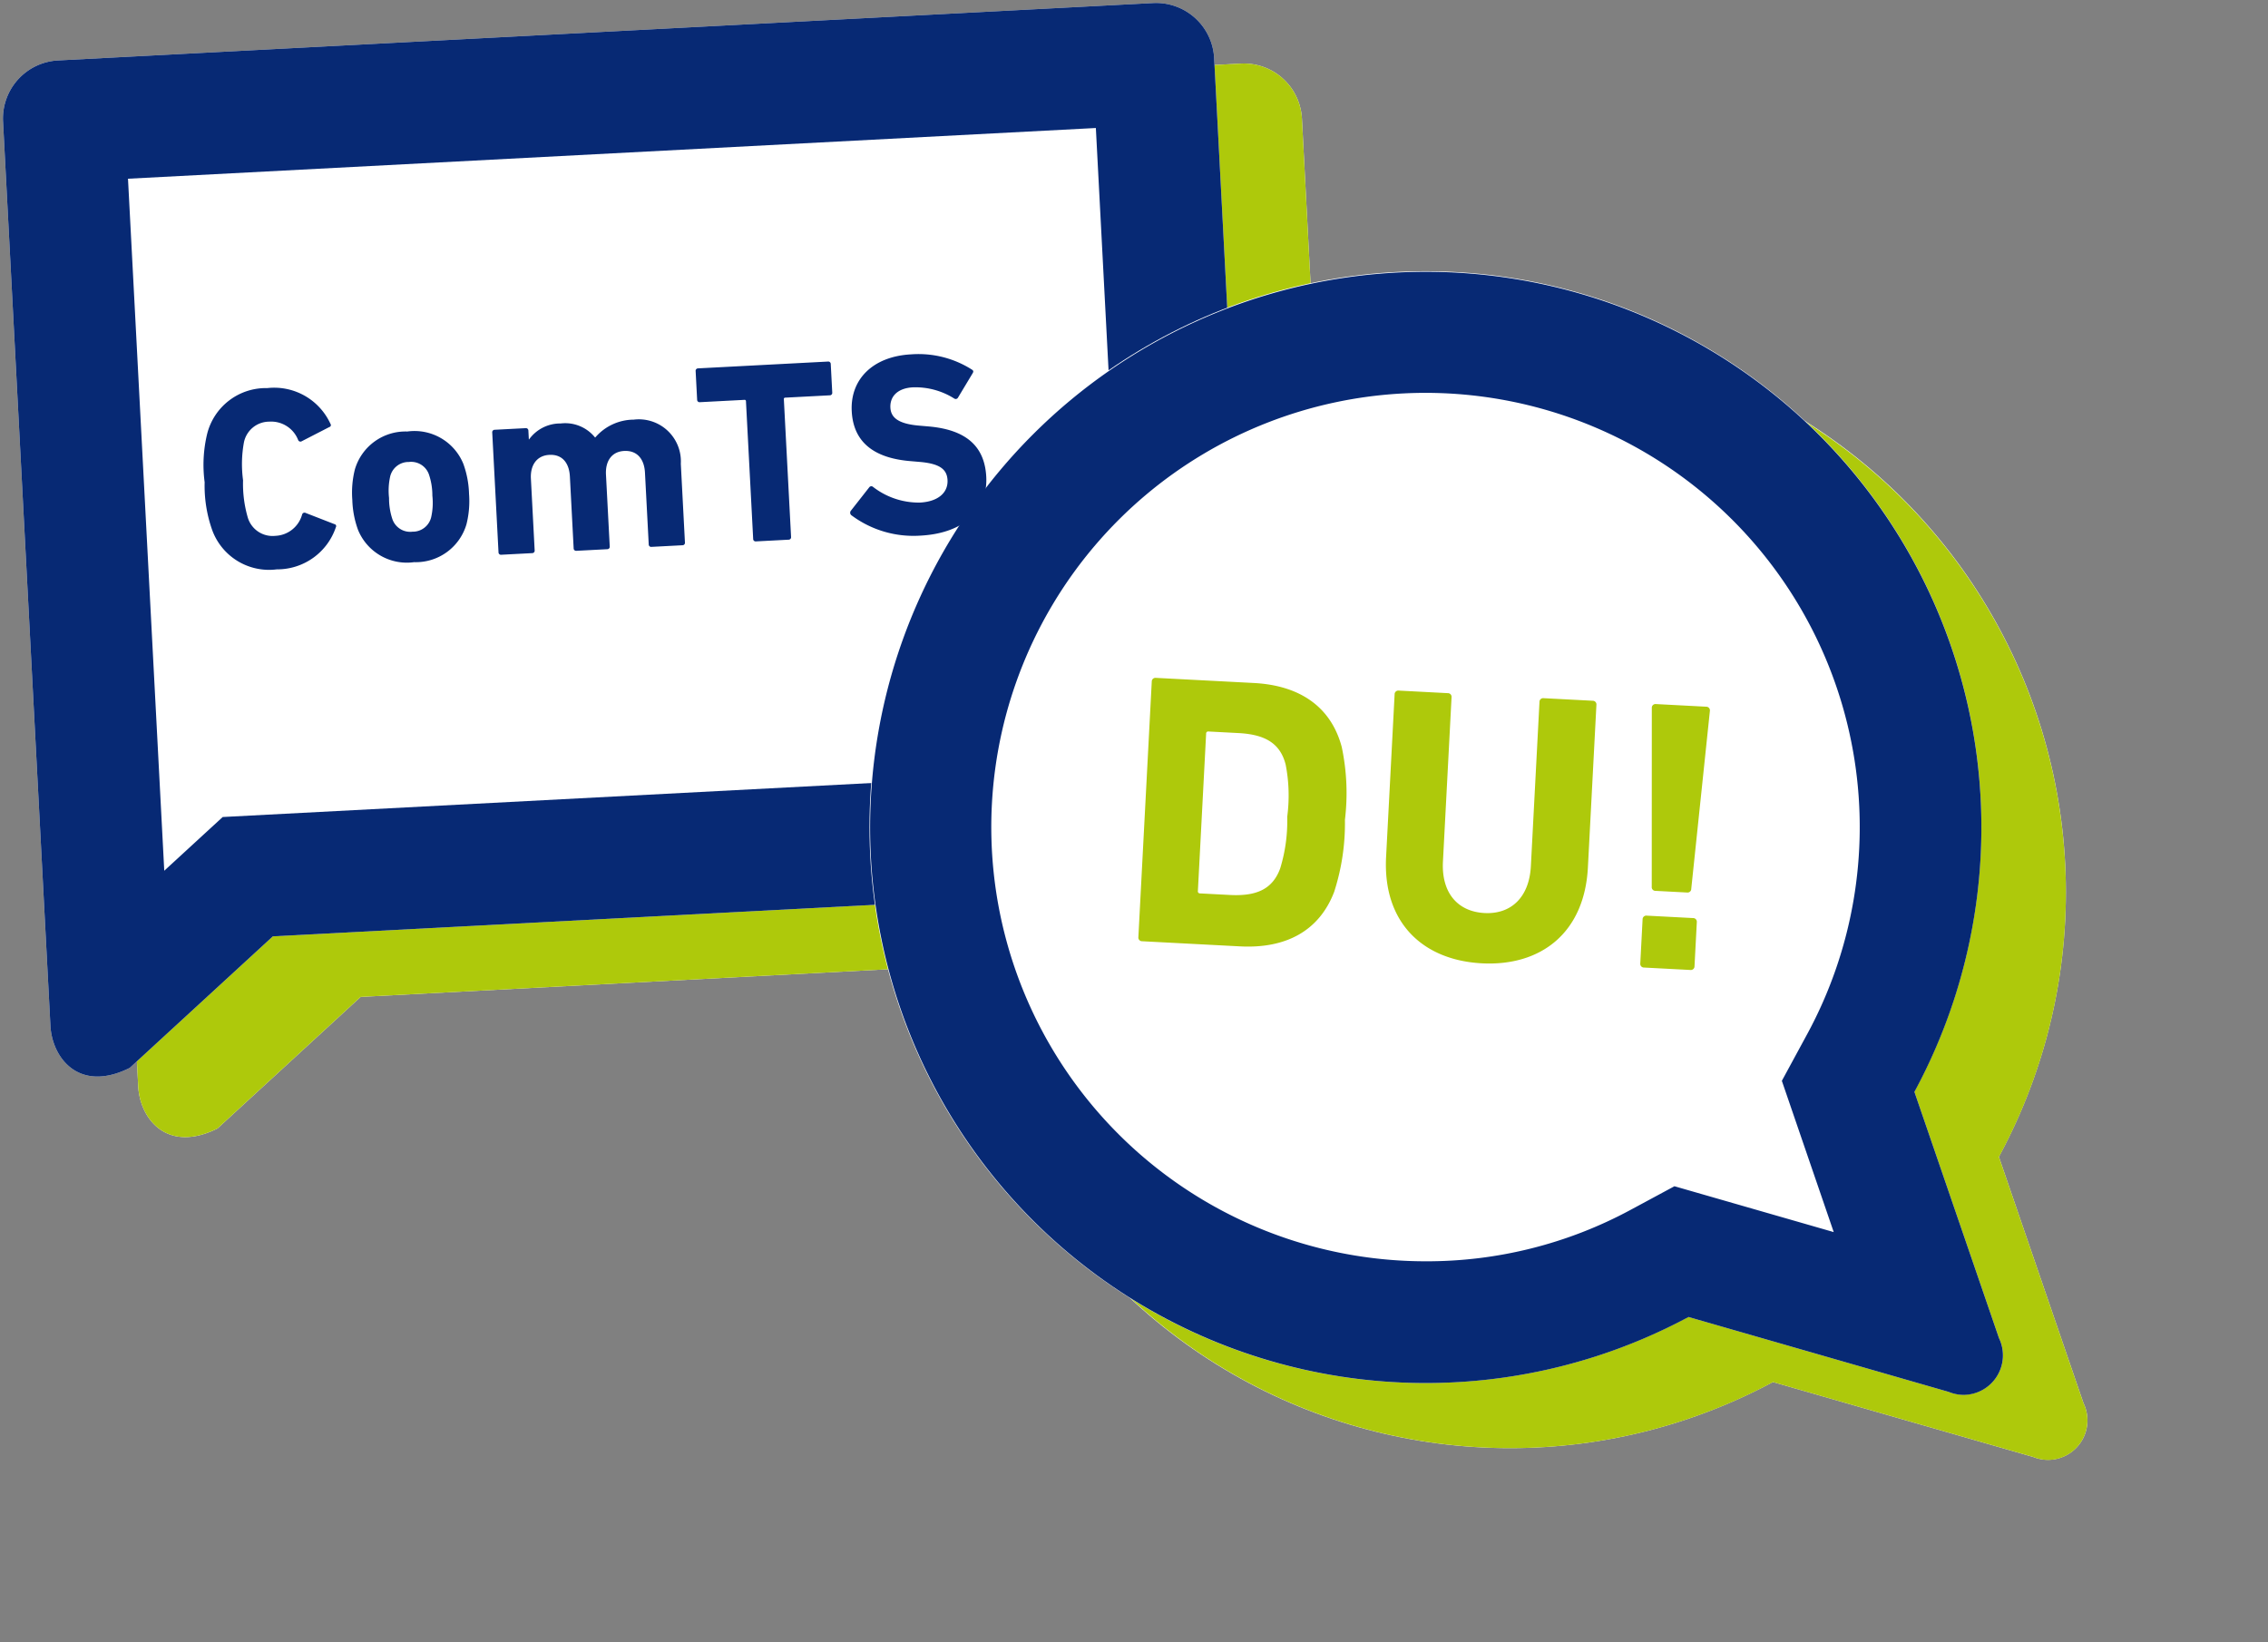 <?xml version="1.0" encoding="UTF-8"?>
<svg xmlns="http://www.w3.org/2000/svg" width="140.34" height="101.613" viewBox="0 0 140.34 101.613">
  <rect x="0" y="0" width="140.34" height="101.613" fill="#808080" stroke="none"/>
  <g id="Gruppe_409" data-name="Gruppe 409" transform="translate(0.001 0)">
    <ellipse id="Ellipse_15" data-name="Ellipse 15" cx="34.401" cy="34.401" rx="34.401" ry="34.401" transform="translate(59.031 20.808)" fill="#fff"></ellipse>
    <path id="Pfad_245" data-name="Pfad 245" d="M15.065,1.565a2.443,2.443,0,0,1,4.559,0L33.665,29.192a2.443,2.443,0,0,1-2.28,3.32l-28.94.342a2.443,2.443,0,0,1-2.28-3.32Z" transform="translate(140.339 76.872) rotate(133)" fill="#fff"></path>
    <path id="Vereinigungsmenge_35_-_Kontur" data-name="Vereinigungsmenge 35 - Kontur" d="M34.4,61.267a26.534,26.534,0,0,0,12.709-3.189l2.7-1.455,9.856,2.837L56.455,50.1l1.579-2.91A26.869,26.869,0,1,0,34.4,61.267m33.309,8.267a2.471,2.471,0,0,1-.929-.185l-16.1-4.635a34.382,34.382,0,1,1,13.978-13.93l5.231,15.232A2.449,2.449,0,0,1,67.709,69.534Z" transform="translate(59.031 20.807)" fill="#aec90b"></path>
    <path id="Pfad_244" data-name="Pfad 244" d="M3.595,0H71.449a3.6,3.6,0,0,1,3.595,3.595V51.227a3.6,3.6,0,0,1-3.595,3.595H14.034L4.765,62.487C1.541,63.894,0,61.614,0,59.628V3.595A3.6,3.6,0,0,1,3.595,0Z" transform="translate(5.431 7.675) rotate(-3)" fill="#fff"></path>
    <path id="Pfad_244_-_Kontur" data-name="Pfad 244 - Kontur" d="M7.536,7.536v42.88l3.785-3.13H67.508V7.536H7.536M3.595,0H71.449a3.6,3.6,0,0,1,3.595,3.595V51.227a3.6,3.6,0,0,1-3.595,3.595H14.034L4.765,62.487C1.541,63.894,0,61.614,0,59.628V3.595A3.6,3.6,0,0,1,3.595,0Z" transform="translate(5.431 7.675) rotate(-3)" fill="#aec90b"></path>
    <path id="Pfad_244-2" data-name="Pfad 244" d="M3.595,0H71.449a3.6,3.6,0,0,1,3.595,3.595V51.227a3.6,3.6,0,0,1-3.595,3.595H14.034L4.765,62.487C1.541,63.894,0,61.614,0,59.628V3.595A3.6,3.6,0,0,1,3.595,0Z" transform="translate(-0.001 3.928) rotate(-3)" fill="#fff"></path>
    <path id="Pfad_244_-_Kontur-2" data-name="Pfad 244 - Kontur" d="M7.536,7.536v42.88l3.785-3.13H67.508V7.536H7.536M3.595,0H71.449a3.6,3.6,0,0,1,3.595,3.595V51.227a3.6,3.6,0,0,1-3.595,3.595H14.034L4.765,62.487C1.541,63.894,0,61.614,0,59.628V3.595A3.6,3.6,0,0,1,3.595,0Z" transform="translate(-0.001 3.928) rotate(-3)" fill="#072974"></path>
    <ellipse id="Ellipse_15-2" data-name="Ellipse 15" cx="34.401" cy="34.401" rx="34.401" ry="34.401" transform="translate(53.801 16.781)" fill="#fff"></ellipse>
    <path id="Pfad_245-2" data-name="Pfad 245" d="M15.065,1.565a2.443,2.443,0,0,1,4.559,0L33.665,29.192a2.443,2.443,0,0,1-2.28,3.32l-28.94.342a2.443,2.443,0,0,1-2.28-3.32Z" transform="translate(135.11 72.845) rotate(133)" fill="#fff"></path>
    <path id="Vereinigungsmenge_35_-_Kontur-2" data-name="Vereinigungsmenge 35 - Kontur" d="M34.4,61.267a26.534,26.534,0,0,0,12.709-3.189l2.7-1.455,9.856,2.837L56.455,50.1l1.579-2.91A26.869,26.869,0,1,0,34.4,61.267m33.309,8.267a2.471,2.471,0,0,1-.929-.185l-16.1-4.635a34.382,34.382,0,1,1,13.978-13.93l5.231,15.232A2.449,2.449,0,0,1,67.709,69.534Z" transform="translate(53.802 16.781)" fill="#072974"></path>
    <path id="Pfad_295" data-name="Pfad 295" d="M1.056-2.5A3.744,3.744,0,0,0,4.928.176,3.827,3.827,0,0,0,8.72-2.24a.124.124,0,0,0-.08-.192L6.9-3.216a.153.153,0,0,0-.224.08A1.793,1.793,0,0,1,4.944-1.9,1.6,1.6,0,0,1,3.312-3.1,7.457,7.457,0,0,1,3.136-5.44a7.457,7.457,0,0,1,.176-2.336,1.6,1.6,0,0,1,1.632-1.2A1.793,1.793,0,0,1,6.672-7.744a.153.153,0,0,0,.224.08L8.64-8.448a.124.124,0,0,0,.08-.192,3.827,3.827,0,0,0-3.792-2.416A3.744,3.744,0,0,0,1.056-8.384a8.19,8.19,0,0,0-.3,2.944A8.19,8.19,0,0,0,1.056-2.5ZM13.44.176A3.264,3.264,0,0,0,16.8-2a5.882,5.882,0,0,0,.256-1.872A5.882,5.882,0,0,0,16.8-5.744,3.264,3.264,0,0,0,13.44-7.92a3.264,3.264,0,0,0-3.36,2.176,5.882,5.882,0,0,0-.256,1.872A5.882,5.882,0,0,0,10.08-2,3.264,3.264,0,0,0,13.44.176Zm0-1.888a1.167,1.167,0,0,1-1.2-.832A4.046,4.046,0,0,1,12.1-3.872,4.046,4.046,0,0,1,12.24-5.2a1.167,1.167,0,0,1,1.2-.832,1.167,1.167,0,0,1,1.2.832,4.046,4.046,0,0,1,.144,1.328,4.046,4.046,0,0,1-.144,1.328A1.167,1.167,0,0,1,13.44-1.712ZM30.08,0a.151.151,0,0,0,.16-.16V-5.04a2.6,2.6,0,0,0-2.768-2.88,3.16,3.16,0,0,0-2.432.976h-.016a2.369,2.369,0,0,0-2.08-.976,2.377,2.377,0,0,0-2,.88h-.016v-.544a.151.151,0,0,0-.16-.16h-1.92a.151.151,0,0,0-.16.16V-.16a.151.151,0,0,0,.16.16h1.92a.151.151,0,0,0,.16-.16V-4.608c0-.848.448-1.408,1.216-1.408.8,0,1.2.56,1.2,1.408V-.16A.151.151,0,0,0,23.5,0h1.92a.151.151,0,0,0,.16-.16V-4.608c0-.848.432-1.408,1.2-1.408.8,0,1.216.56,1.216,1.408V-.16a.151.151,0,0,0,.16.16Zm6.576,0a.151.151,0,0,0,.16-.16V-8.688a.085.085,0,0,1,.1-.1h2.752a.151.151,0,0,0,.16-.16V-10.72a.151.151,0,0,0-.16-.16H31.616a.151.151,0,0,0-.16.16v1.776a.151.151,0,0,0,.16.16h2.752a.085.085,0,0,1,.1.1V-.16a.151.151,0,0,0,.16.16ZM44.8.176c2.816,0,4.272-1.456,4.272-3.424s-1.184-2.992-3.424-3.3l-.576-.08c-1.248-.176-1.7-.576-1.7-1.2,0-.688.5-1.184,1.456-1.184a4.5,4.5,0,0,1,2.528.832.16.16,0,0,0,.224-.048L48.56-9.68c.08-.112.064-.176-.032-.24a6.155,6.155,0,0,0-3.7-1.136c-2.352,0-3.856,1.328-3.856,3.328,0,1.92,1.232,2.96,3.44,3.264l.576.08c1.3.176,1.68.576,1.68,1.216,0,.768-.64,1.3-1.776,1.3a4.618,4.618,0,0,1-2.848-1.12.16.16,0,0,0-.24.016L40.592-1.584a.2.2,0,0,0,.016.272A6.417,6.417,0,0,0,44.8.176Z" transform="translate(12.192 35.314) rotate(-3)" fill="#072974"></path>
    <path id="Pfad_296" data-name="Pfad 296" d="M1.56-.24A.227.227,0,0,0,1.8,0H7.872c2.856,0,4.848-1.224,5.64-3.672a13.793,13.793,0,0,0,.432-4.488,13.793,13.793,0,0,0-.432-4.488c-.792-2.448-2.784-3.672-5.64-3.672H1.8a.227.227,0,0,0-.24.24ZM5.088-3.288v-9.744a.127.127,0,0,1,.144-.144H7.08c1.632,0,2.616.48,3.024,1.8a9.987,9.987,0,0,1,.264,3.216A9.987,9.987,0,0,1,10.1-4.944c-.408,1.32-1.392,1.8-3.024,1.8H5.232A.127.127,0,0,1,5.088-3.288ZM22.872.264c3.648,0,6.24-2.208,6.24-6.264V-16.08a.227.227,0,0,0-.24-.24H25.824a.227.227,0,0,0-.24.24V-5.9c0,1.944-1.08,3.048-2.712,3.048-1.656,0-2.736-1.1-2.736-3.048V-16.08a.227.227,0,0,0-.24-.24H16.848a.227.227,0,0,0-.24.24V-6C16.608-1.944,19.2.264,22.872.264ZM33.36-4.776h1.968a.227.227,0,0,0,.24-.24l.576-11.064a.227.227,0,0,0-.24-.24h-3.12a.227.227,0,0,0-.24.24L33.12-5.016A.227.227,0,0,0,33.36-4.776Zm-.7,4.536A.227.227,0,0,0,32.9,0h2.88a.227.227,0,0,0,.24-.24V-2.976a.227.227,0,0,0-.24-.24H32.9a.227.227,0,0,0-.24.24Z" transform="translate(68.869 58.149) rotate(3)" fill="#aec90b"></path>
  </g>
</svg>
